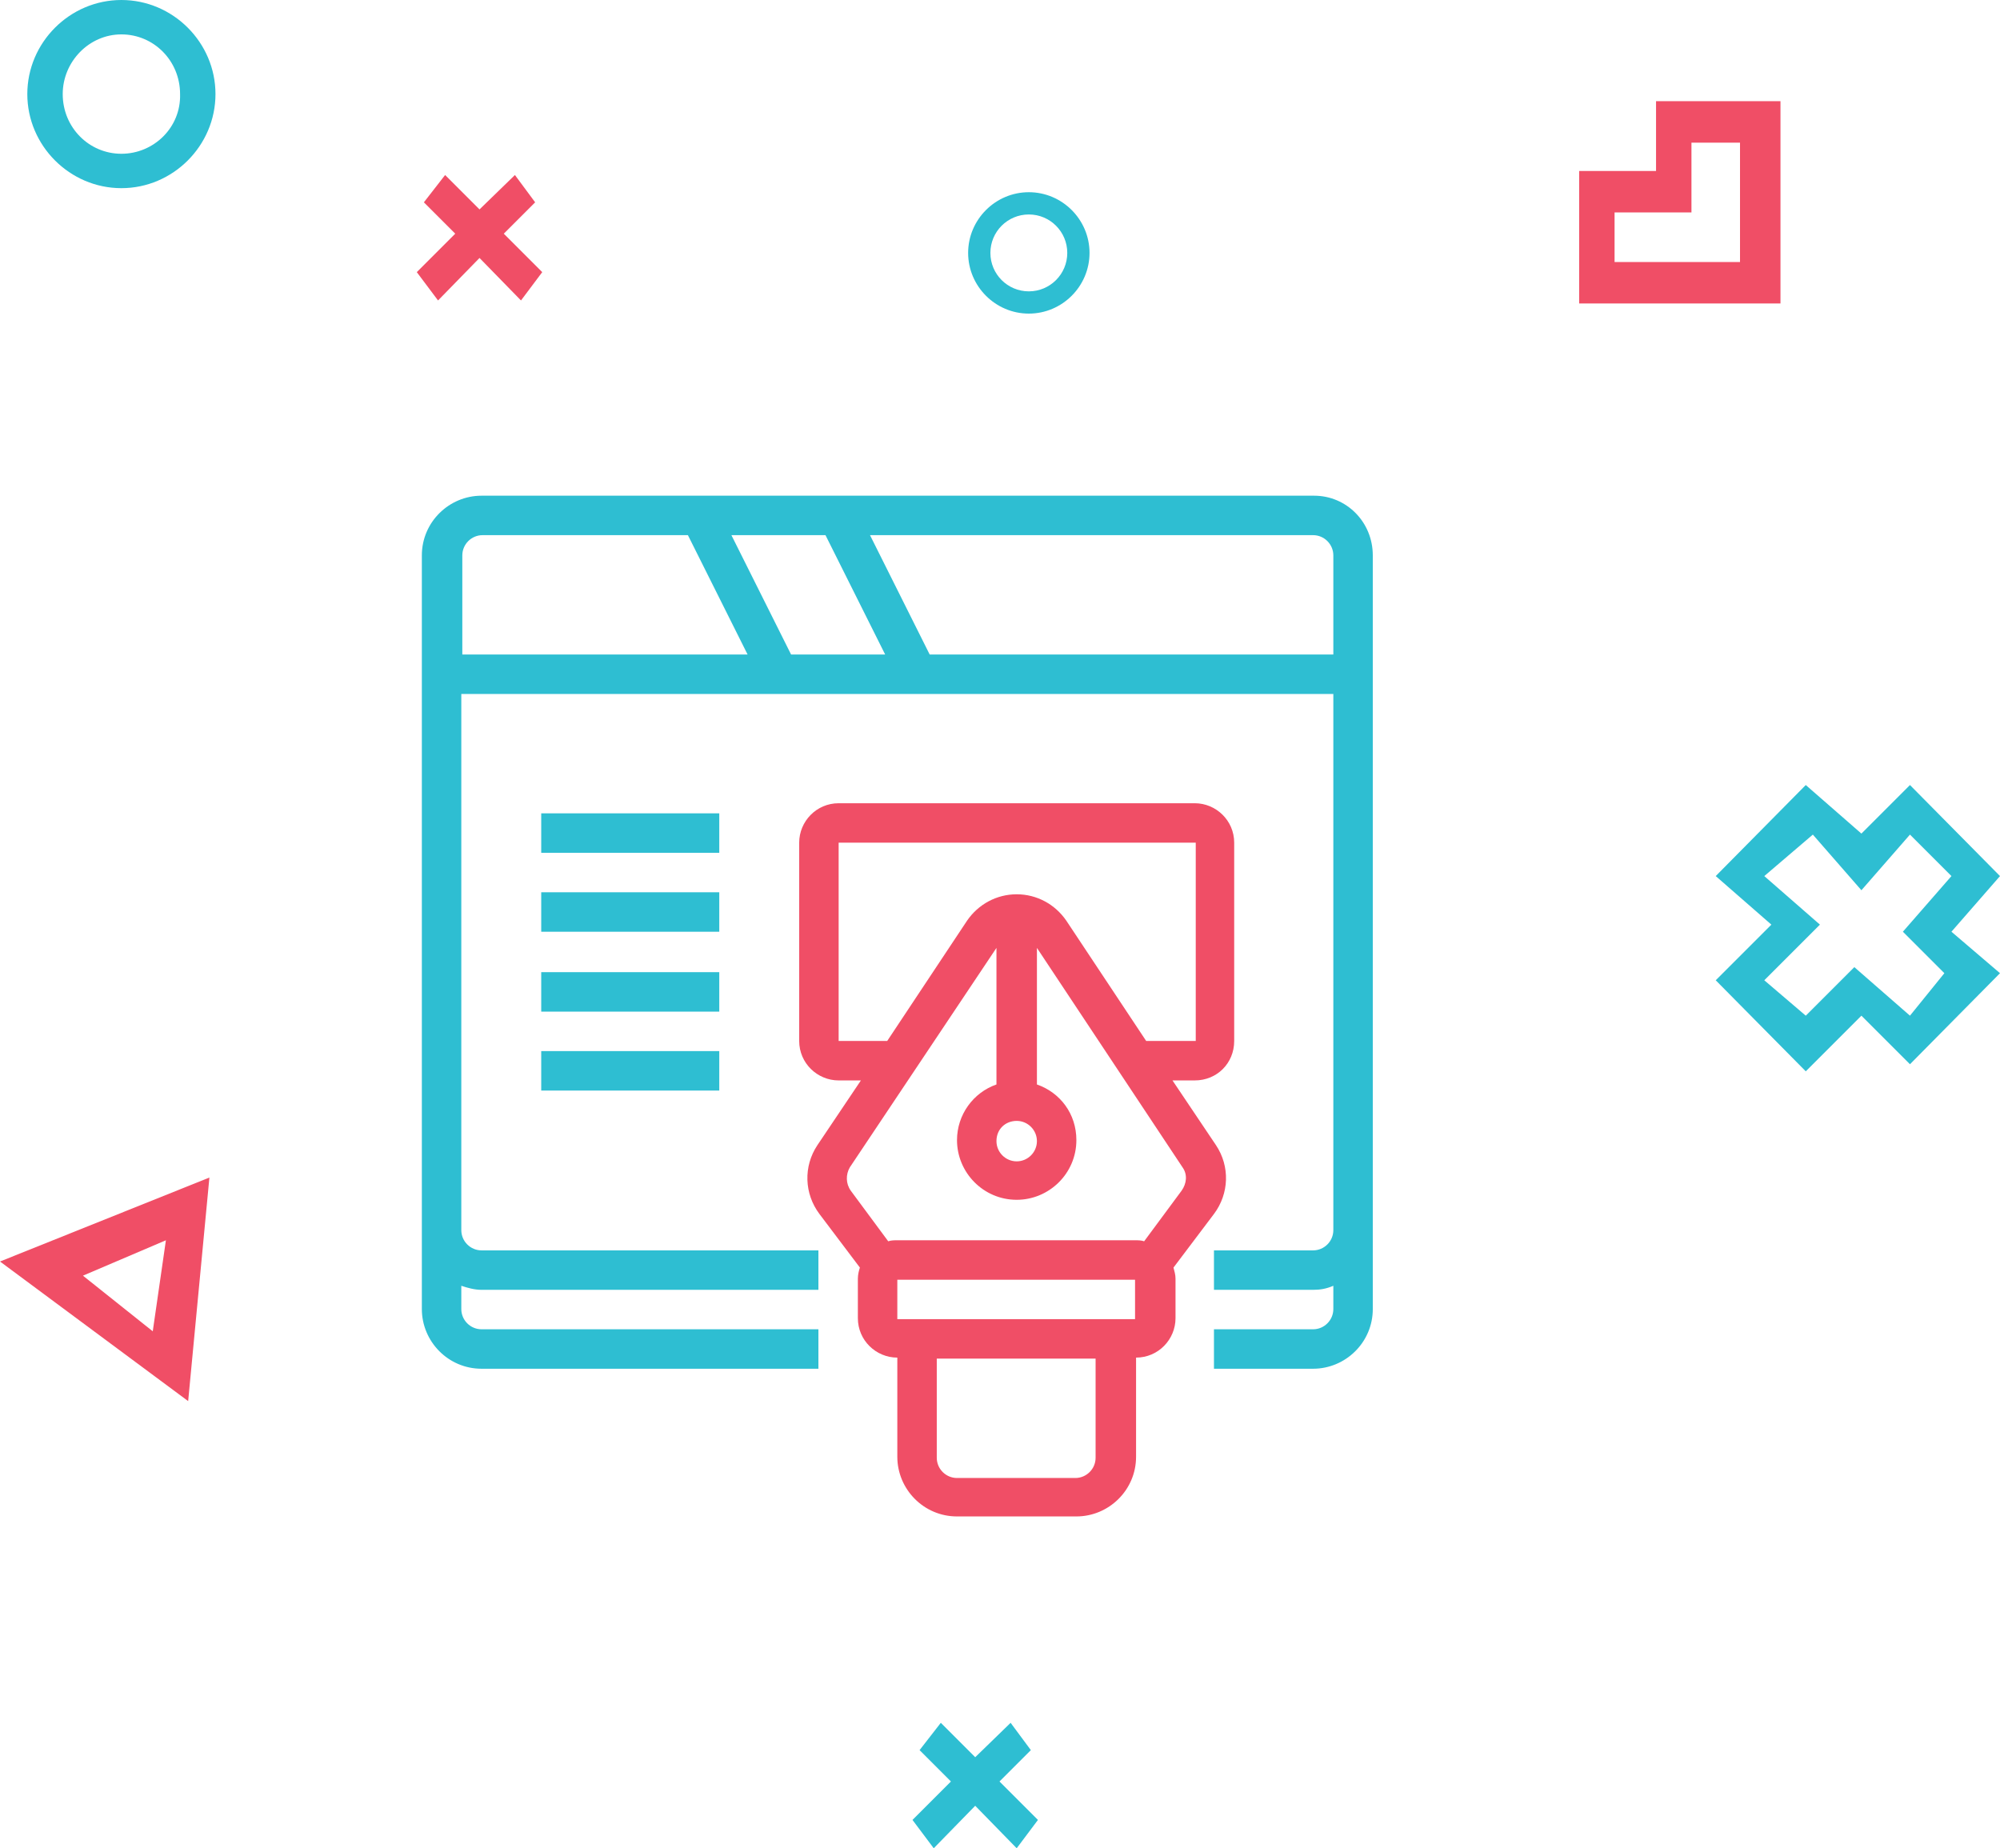 <svg version="1.1" xmlns="http://www.w3.org/2000/svg" xmlns:xlink="http://www.w3.org/1999/xlink" x="0px" y="0px" viewBox="0 0 197.7 182.7" enable-background="new 0 0 197.7 182.7" xml:space="preserve">
<g id="Layer_1">
	<g>
		<g>
			<g>
				<path fill="#F04E66" d="M122,102.9V83.3c0-2.2-1.8-3.9-3.9-3.9H82.9c-2.2,0-3.9,1.8-3.9,3.9v19.6c0,2.2,1.8,3.9,3.9,3.9h2.2
					l-4.3,6.4c-1.4,2.1-1.3,4.8,0.2,6.8l4,5.3c-0.1,0.3-0.2,0.7-0.2,1.1v3.9c0,2.2,1.8,3.9,3.9,3.9v9.8c0,3.2,2.6,5.9,5.9,5.9h11.8
					c3.2,0,5.9-2.6,5.9-5.9v-9.8c2.2,0,3.9-1.8,3.9-3.9v-3.9c0-0.4-0.1-0.7-0.2-1.1l4-5.3c1.5-2,1.6-4.7,0.2-6.8l-4.3-6.4h2.2
					C120.3,106.8,122,105.1,122,102.9z M108.3,144.1c0,1.1-0.9,2-2,2H94.6c-1.1,0-2-0.9-2-2v-9.8h15.7V144.1z M88.7,130.4v-3.9h23.5
					l0,3.9H88.7z M116.9,115.4c0.5,0.7,0.4,1.6-0.1,2.3l-3.7,5c-0.3-0.1-0.6-0.1-0.9-0.1H88.7c-0.3,0-0.6,0-0.9,0.1l-3.7-5
					c-0.5-0.7-0.5-1.6-0.1-2.3l14.5-21.7v13.5c-2.3,0.8-3.9,3-3.9,5.5c0,3.2,2.6,5.9,5.9,5.9c3.2,0,5.9-2.6,5.9-5.9
					c0-2.6-1.6-4.7-3.9-5.5V93.7L116.9,115.4z M100.5,110.8c1.1,0,2,0.9,2,2c0,1.1-0.9,2-2,2c-1.1,0-2-0.9-2-2
					C98.5,111.6,99.4,110.8,100.5,110.8z M113.3,102.9L105.4,91c-1.1-1.6-2.9-2.6-4.9-2.6c-2,0-3.8,1-4.9,2.6l-7.9,11.9h-4.8V83.3
					h35.3v19.6H113.3z"/>
			</g>
		</g>
		<g>
			<g>
				<path fill="#2EBED2" d="M129.9,49H47.6c-3.2,0-5.9,2.6-5.9,5.9v74.5c0,3.2,2.6,5.9,5.9,5.9h33.3v-3.9H47.6c-1.1,0-2-0.9-2-2
					v-2.3c0.6,0.2,1.3,0.4,2,0.4h33.3v-3.9H47.6c-1.1,0-2-0.9-2-2v-53h86.2v53c0,1.1-0.9,2-2,2h-9.8v3.9h9.8c0.7,0,1.3-0.1,2-0.4
					v2.3c0,1.1-0.9,2-2,2h-9.8v3.9h9.8c3.2,0,5.9-2.6,5.9-5.9V54.9C135.7,51.6,133.1,49,129.9,49z M45.7,64.7v-9.8c0-1.1,0.9-2,2-2
					h20.3l5.9,11.8H45.7z M78.2,64.7l-5.9-11.8h9.3l5.9,11.8H78.2z M131.8,64.7H91.9L86,52.9h43.8c1.1,0,2,0.9,2,2V64.7z M71.1,80.4
					H53.5v3.9h17.6V80.4z M71.1,88.2H53.5v3.9h17.6V88.2z M71.1,96.1H53.5v3.9h17.6V96.1z M53.5,107.8h17.6v-3.9H53.5V107.8z"/>
			</g>
		</g>
		<g>
			<g>
				<path fill-rule="evenodd" clip-rule="evenodd" fill="#2EBED2" d="M12,0C6.9,0,2.7,4.2,2.7,9.3c0,5.1,4.2,9.3,9.3,9.3
					c5.1,0,9.3-4.2,9.3-9.3C21.3,4.2,17.1,0,12,0z M12,15.2c-3.2,0-5.8-2.6-5.8-5.9c0-3.2,2.6-5.9,5.8-5.9c3.2,0,5.8,2.6,5.8,5.9
					C17.9,12.6,15.2,15.2,12,15.2z"/>
			</g>
		</g>
		<g>
			<g>
				<polygon fill-rule="evenodd" clip-rule="evenodd" fill="#F04E66" points="53.6,26.9 49.8,23.1 52.9,20 50.9,17.3 47.4,20.7 
					44,17.3 41.9,20 45,23.1 41.2,26.9 43.3,29.7 47.4,25.5 51.5,29.7 				"/>
			</g>
		</g>
		<g>
			<g>
				<path fill-rule="evenodd" clip-rule="evenodd" fill="#2EBED2" d="M101.7,19c-3.3,0-6,2.7-6,6s2.7,6,6,6c3.3,0,6-2.7,6-6
					S105,19,101.7,19z M101.7,28.8c-2.1,0-3.8-1.7-3.8-3.8c0-2.1,1.7-3.8,3.8-3.8c2.1,0,3.8,1.7,3.8,3.8
					C105.5,27.1,103.8,28.8,101.7,28.8z"/>
			</g>
		</g>
		<g>
			<g>
				<path fill-rule="evenodd" clip-rule="evenodd" fill="#F04E66" d="M163.7,10v6.9h-7.6V30h19.9V10H163.7z M172,25.9h-12.4V21h7.6
					v-6.9h4.8V25.9z"/>
			</g>
		</g>
		<g>
			<g>
				<path fill-rule="evenodd" clip-rule="evenodd" fill="#F04E66" d="M0,124.7l18.6,13.8l2.1-22.1L0,124.7z M15.1,131.6l-6.9-5.5
					l8.2-3.5L15.1,131.6z"/>
			</g>
		</g>
		<g>
			<g>
				<path fill-rule="evenodd" clip-rule="evenodd" fill="#2EBED2" d="M197.7,86.6l-8.9-9l-4.8,4.8l-5.5-4.8l-8.9,9l5.5,4.8l-5.5,5.5
					l8.9,9l5.5-5.5l4.8,4.8l8.9-9l-4.8-4.1L197.7,86.6z M188.8,100.4l-5.5-4.8l-4.8,4.8l-4.1-3.5l5.5-5.5l-5.5-4.8l4.8-4.1L184,88
					l4.8-5.5l4.1,4.1l-4.8,5.5l4.1,4.1L188.8,100.4z"/>
			</g>
		</g>
		<g>
			<g>
				<polygon fill-rule="evenodd" clip-rule="evenodd" fill="#2EBED2" points="102.6,179.9 98.8,176.1 101.9,173 99.9,170.3 
					96.4,173.7 93,170.3 90.9,173 94,176.1 90.2,179.9 92.3,182.7 96.4,178.5 100.5,182.7 				"/>
			</g>
		</g>
	</g>
</g>
<g id="Layer_3">
	<g>
		<g>
			<g>
				<path fill-rule="evenodd" clip-rule="evenodd" fill="#2EBED2" d="M372,1c-5.1,0-9.3,4.2-9.3,9.3c0,5.1,4.2,9.3,9.3,9.3
					c5.1,0,9.3-4.2,9.3-9.3C381.3,5.2,377.1,1,372,1z M372,16.2c-3.2,0-5.8-2.6-5.8-5.9c0-3.2,2.6-5.9,5.8-5.9
					c3.2,0,5.8,2.6,5.8,5.9C377.9,13.6,375.2,16.2,372,16.2z"/>
			</g>
		</g>
		<g>
			<g>
				<polygon fill-rule="evenodd" clip-rule="evenodd" fill="#F04E66" points="413.6,27.9 409.8,24.1 412.9,21 410.9,18.3 
					407.4,21.7 404,18.3 401.9,21 405,24.1 401.2,27.9 403.3,30.7 407.4,26.5 411.5,30.7 				"/>
			</g>
		</g>
		<g>
			<g>
				<path fill-rule="evenodd" clip-rule="evenodd" fill="#2EBED2" d="M461.7,20c-3.3,0-6,2.7-6,6s2.7,6,6,6c3.3,0,6-2.7,6-6
					S465,20,461.7,20z M461.7,29.8c-2.1,0-3.8-1.7-3.8-3.8c0-2.1,1.7-3.8,3.8-3.8c2.1,0,3.8,1.7,3.8,3.8
					C465.5,28.1,463.8,29.8,461.7,29.8z"/>
			</g>
		</g>
		<g>
			<g>
				<path fill-rule="evenodd" clip-rule="evenodd" fill="#F04E66" d="M523.7,11v6.9h-7.6V31h19.9V11H523.7z M532,26.9h-12.4V22h7.6
					v-6.9h4.8V26.9z"/>
			</g>
		</g>
		<g>
			<g>
				<path fill-rule="evenodd" clip-rule="evenodd" fill="#F04E66" d="M360,125.7l18.6,13.8l2.1-22.1L360,125.7z M375.1,132.6
					l-6.9-5.5l8.2-3.5L375.1,132.6z"/>
			</g>
		</g>
		<g>
			<g>
				<path fill-rule="evenodd" clip-rule="evenodd" fill="#2EBED2" d="M557.7,87.6l-8.9-9l-4.8,4.8l-5.5-4.8l-8.9,9l5.5,4.8l-5.5,5.5
					l8.9,9l5.5-5.5l4.8,4.8l8.9-9l-4.8-4.1L557.7,87.6z M548.8,101.4l-5.5-4.8l-4.8,4.8l-4.1-3.5l5.5-5.5l-5.5-4.8l4.8-4.1L544,89
					l4.8-5.5l4.1,4.1l-4.8,5.5l4.1,4.1L548.8,101.4z"/>
			</g>
		</g>
		<g>
			<g>
				<polygon fill-rule="evenodd" clip-rule="evenodd" fill="#2EBED2" points="462.6,180.9 458.8,177.1 461.9,174 459.9,171.3 
					456.4,174.7 453,171.3 450.9,174 454,177.1 450.2,180.9 452.3,183.7 456.4,179.5 460.5,183.7 				"/>
			</g>
		</g>
		<g>
			<g>
				<path fill="#2EBED2" d="M457.4,117.5c-0.6,0-1.2,0.2-1.6,0.7c-0.4,0.4-0.7,1-0.7,1.6c0,0.6,0.2,1.2,0.7,1.6
					c0.4,0.4,1,0.7,1.6,0.7c0.6,0,1.2-0.2,1.6-0.7c0.4-0.4,0.7-1,0.7-1.6s-0.2-1.2-0.7-1.6C458.6,117.8,458,117.5,457.4,117.5z
					 M469.7,97.5V80.9c0-0.7-0.4-1.4-1-1.9c-0.6-0.4-1.4-0.5-2.1-0.2l-38.8,15.6h-12.5c-7.1,0-12.9,5.8-12.9,12.9
					c0,7.1,5.8,12.9,12.9,12.9h1.5v13.5c0,1.2,1,2.2,2.3,2.2h9.2c1.2,0,2.3-1,2.3-2.2v-12.4l36.1,14.5c0.3,0.1,0.6,0.2,0.8,0.2
					c0.4,0,0.9-0.1,1.3-0.4c0.6-0.4,1-1.1,1-1.9v-16.5c4.5-1,7.9-5.1,7.9-9.9C477.6,102.5,474.2,98.5,469.7,97.5z M426,131.5h-4.7
					v-11.2h4.7V131.5z M426,115.8h-10.7c-4.6,0-8.4-3.8-8.4-8.4c0-4.6,3.8-8.4,8.4-8.4H426L426,115.8z M465.2,130.4L465.2,130.4
					l-34.7-13.9V98.2l24.6-9.9v22.3c0,1.2,1,2.2,2.3,2.2c1.2,0,2.3-1,2.3-2.2V86.5l5.6-2.2V130.4z M469.7,112.5v-10.3
					c2,0.9,3.4,2.9,3.4,5.2C473.1,109.7,471.7,111.6,469.7,112.5z M493.1,105.2h-8.8c-1.2,0-2.3,1-2.3,2.2c0,1.2,1,2.2,2.3,2.2h8.8
					c1.2,0,2.3-1,2.3-2.2C495.4,106.2,494.4,105.2,493.1,105.2z M480.7,96.9c0.6,0,1.2-0.2,1.6-0.7l4.4-4.4c0.9-0.9,0.9-2.3,0-3.2
					c-0.9-0.9-2.3-0.9-3.2,0l-4.4,4.4c-0.9,0.9-0.9,2.3,0,3.2C479.5,96.7,480.1,96.9,480.7,96.9z M482.3,118.2
					c-0.9-0.9-2.3-0.9-3.2,0c-0.9,0.9-0.9,2.3,0,3.2l4.5,4.5c0.4,0.4,1,0.7,1.6,0.7c0.6,0,1.2-0.2,1.6-0.7c0.9-0.9,0.9-2.3,0-3.2
					L482.3,118.2z"/>
			</g>
		</g>
		<path fill-rule="evenodd" clip-rule="evenodd" fill="#F04E66" d="M458.6,78.8l-15.4,5.8l0,0l-2.9,1.1l0,0l-8.7,3.3
			c-3.2,1.2-6.8-0.4-8-3.6l-6.2-16.5l0,0l-0.1-0.3c-1.2-3.2,0.4-6.8,3.6-8l27-10.2c3.2-1.2,6.8,0.4,8,3.6l6.3,16.8
			C463.4,74,461.8,77.5,458.6,78.8z M453,55.1c-0.6-1.6-2.4-2.4-4-1.8l-27,10.2c-1.6,0.6-2.4,2.4-1.8,4l6.3,16.8
			c0.6,1.6,2.4,2.4,4,1.8l27-10.2c1.6-0.6,2.4-2.4,1.8-4L453,55.1z M438.3,78.2c-0.2,0.2-0.4,0.4-0.7,0.5c-0.3,0.1-0.5,0.1-0.8,0.1
			c-0.5-0.1-1-0.5-1.2-1l-4.3-11.4c-0.2-0.5-0.1-1.1,0.3-1.5c0.4-0.4,0.9-0.6,1.4-0.5l12.1,1.9c0.5,0.1,1,0.5,1.2,1
			c0.2,0.5,0.1,1.1-0.3,1.5L438.3,78.2z M435.2,67.8l2.4,6.4l4.4-5.3L435.2,67.8z"/>
	</g>
</g>
<g id="Layer_4">
	<g>
		<g>
			<g>
				<path fill-rule="evenodd" clip-rule="evenodd" fill="#2EBED2" d="M12-289c-5.1,0-9.3,4.2-9.3,9.3c0,5.1,4.2,9.3,9.3,9.3
					c5.1,0,9.3-4.2,9.3-9.3C21.3-284.8,17.1-289,12-289z M12-273.8c-3.2,0-5.8-2.6-5.8-5.9c0-3.2,2.6-5.9,5.8-5.9
					c3.2,0,5.8,2.6,5.8,5.9C17.9-276.4,15.2-273.8,12-273.8z"/>
			</g>
		</g>
		<g>
			<g>
				<polygon fill-rule="evenodd" clip-rule="evenodd" fill="#F04E66" points="53.6,-262.1 49.8,-265.9 52.9,-269 50.9,-271.7 
					47.4,-268.3 44,-271.7 41.9,-269 45,-265.9 41.2,-262.1 43.3,-259.3 47.4,-263.5 51.5,-259.3 				"/>
			</g>
		</g>
		<g>
			<g>
				<path fill-rule="evenodd" clip-rule="evenodd" fill="#2EBED2" d="M101.7-270c-3.3,0-6,2.7-6,6s2.7,6,6,6c3.3,0,6-2.7,6-6
					S105-270,101.7-270z M101.7-260.2c-2.1,0-3.8-1.7-3.8-3.8c0-2.1,1.7-3.8,3.8-3.8c2.1,0,3.8,1.7,3.8,3.8
					C105.5-261.9,103.8-260.2,101.7-260.2z"/>
			</g>
		</g>
		<g>
			<g>
				<path fill-rule="evenodd" clip-rule="evenodd" fill="#F04E66" d="M163.7-279v6.9h-7.6v13.1h19.9v-20H163.7z M172-263.1h-12.4
					v-4.8h7.6v-6.9h4.8V-263.1z"/>
			</g>
		</g>
		<g>
			<g>
				<path fill-rule="evenodd" clip-rule="evenodd" fill="#F04E66" d="M0-164.3l18.6,13.8l2.1-22.1L0-164.3z M15.1-157.4l-6.9-5.5
					l8.2-3.5L15.1-157.4z"/>
			</g>
		</g>
		<g>
			<g>
				<path fill-rule="evenodd" clip-rule="evenodd" fill="#2EBED2" d="M197.7-202.4l-8.9-9l-4.8,4.8l-5.5-4.8l-8.9,9l5.5,4.8
					l-5.5,5.5l8.9,9l5.5-5.5l4.8,4.8l8.9-9l-4.8-4.1L197.7-202.4z M188.8-188.6l-5.5-4.8l-4.8,4.8l-4.1-3.5l5.5-5.5l-5.5-4.8
					l4.8-4.1l4.8,5.5l4.8-5.5l4.1,4.1l-4.8,5.5l4.1,4.1L188.8-188.6z"/>
			</g>
		</g>
		<g>
			<g>
				<polygon fill-rule="evenodd" clip-rule="evenodd" fill="#2EBED2" points="102.6,-109.1 98.8,-112.9 101.9,-116 99.9,-118.7 
					96.4,-115.3 93,-118.7 90.9,-116 94,-112.9 90.2,-109.1 92.3,-106.3 96.4,-110.5 100.5,-106.3 				"/>
			</g>
		</g>
		<g>
			<g>
				<path fill="#2EBED2" d="M121.5-215.1c-2.9-3.7-6.4-6.8-10.5-9.2c-1.5-0.9-3.2-0.1-3.4,1.6c-0.2,1.2,0.6,1.9,1.6,2.5
					c11.6,7.6,17,18.4,15.5,32.3c-1.4,13.2-11.1,24.2-23.9,27.6c-2,0.5-4,0.9-6.1,0.9c0.8-1,1.8-1.8,2.6-2.7c0.9-0.9,0.8-2.2,0-3.1
					c-0.9-0.9-2.2-0.9-3.1,0c-2.2,2.2-4.5,4.5-6.7,6.7c-0.8,0.8-0.9,2.1-0.1,3c2.5,2.5,4.8,5.1,7.5,7.4h1.5c1.9-1.4,2-2.6,0.3-4.3
					c-0.8-0.8-1.5-1.5-2.5-2.4c2-0.2,3.8-0.4,5.6-0.8C126.8-161.1,138.4-193.3,121.5-215.1z M79.7-222.3c3.3-1.5,6.7-2.3,10.4-2.4
					c-0.7,0.8-1.5,1.6-2.2,2.3c-1.2,1.2-1.3,2.5-0.3,3.5c0.9,1,2.3,0.9,3.4-0.3c2-2,4-4,6-6.1c1.3-1.3,1.3-2.4,0-3.7
					c-1.8-1.8-3.7-3.7-5.5-5.5c-0.6-0.6-1.1-1.1-1.8-1.5h-1c-2.1,1.2-2.3,2.6-0.6,4.3c0.7,0.7,1.5,1.5,2.4,2.3
					c-2.2,0.2-4.2,0.5-6.2,0.9c-15.8,3.5-27.8,17.5-28.8,33.8c-0.6,10.6,2.6,19.9,9.6,27.8c2.5,2.8,5.4,5.2,8.7,7.1
					c1.6,0.9,3.4,0,3.5-1.7c0.1-1.1-0.6-1.7-1.5-2.3c-11.7-7.6-17.2-18.4-15.6-32.4C61.6-208.4,68.4-217.2,79.7-222.3z"/>
			</g>
		</g>
		<path fill="#F04E66" d="M94.2-199.2c0,1.2,0.1,2.4,0,3.6c0,0.8,0.3,1.2,1,1.2c1.5,0.1,2.9,0.5,4.3,1.1c5.4,2.3,6.4,8.4,2.2,12.5
			c-1.8,1.8-4.1,2.9-6.6,3.4c-0.8,0.2-1,0.5-1,1.3c0,0.5,0,1,0,1.4c-0.1,1.1-0.9,2-2,2c-1,0-1.9-0.8-2-2c-0.1-0.8,0.4-1.9-0.3-2.5
			c-0.5-0.5-1.5-0.4-2.3-0.6c-2-0.6-3.9-1.5-5.6-2.9c-0.7-0.6-1.3-1.2-1.7-2c-0.5-1-0.2-2,0.7-2.6c0.9-0.6,2.1-0.4,2.7,0.6
			c1.3,2.2,3.5,2.8,5.7,3.4c0.6,0.1,0.8,0,0.8-0.7c0-2.6,0-5.2,0-7.8c0-0.8-0.4-0.9-1-1c-2.4-0.4-4.6-1.2-6.6-2.8
			c-2.6-2.2-3.2-5-1.8-8.1c1.6-3.6,4.6-5.4,8.3-6.1c1-0.2,1.2-0.5,1.1-1.4c-0.1-0.6,0-1.3,0-1.9c0.1-1.2,0.9-2.1,1.9-2.1
			c1.1,0,1.9,0.8,2,2.1c0.1,1-0.4,2.4,0.2,3c0.6,0.6,1.9,0.4,2.9,0.7c2.9,0.8,5.6,2,6.8,5.2c0.3,0.8,0.2,1.5-0.3,2.2
			c-0.5,0.6-1.2,0.7-2,0.6c-0.6-0.1-1-0.6-1.3-1.1c-0.9-1.9-3.8-3.4-5.8-3.2c-0.6,0-0.5,0.5-0.5,0.8
			C94.2-201.8,94.2-200.5,94.2-199.2C94.2-199.2,94.2-199.2,94.2-199.2z M94.2-185.9C94.2-185.9,94.2-185.9,94.2-185.9
			c0,1.3,0,2.6,0,3.9c0,0.6,0.2,0.8,0.7,0.7c1.7-0.3,3.2-0.9,4.4-2.3c2.1-2.5,1.1-5.7-2-6.4c-0.7-0.2-1.5-0.3-2.2-0.4
			c-0.6-0.1-0.9,0.1-0.9,0.8C94.2-188.4,94.2-187.2,94.2-185.9z M90.2-199.2c0-1.3,0-2.6,0-3.9c0-0.4,0.1-0.8-0.5-0.7
			c-2,0.3-3.9,0.9-5,2.8c-1.3,2.3-0.6,4.5,1.8,5.5c0.9,0.4,1.8,0.6,2.8,0.7c0.7,0.1,1,0,1-0.8C90.2-196.8,90.2-198,90.2-199.2z"/>
	</g>
</g>
<g id="Layer_2">
	<g>
		<g>
			<g>
				<path fill-rule="evenodd" clip-rule="evenodd" fill="#2EBED2" d="M372-289c-5.1,0-9.3,4.2-9.3,9.3c0,5.1,4.2,9.3,9.3,9.3
					c5.1,0,9.3-4.2,9.3-9.3C381.3-284.8,377.1-289,372-289z M372-273.8c-3.2,0-5.8-2.6-5.8-5.9c0-3.2,2.6-5.9,5.8-5.9
					c3.2,0,5.8,2.6,5.8,5.9C377.9-276.4,375.2-273.8,372-273.8z"/>
			</g>
		</g>
		<g>
			<g>
				<polygon fill-rule="evenodd" clip-rule="evenodd" fill="#F04E66" points="413.6,-262.1 409.8,-265.9 412.9,-269 410.9,-271.7 
					407.4,-268.3 404,-271.7 401.9,-269 405,-265.9 401.2,-262.1 403.3,-259.3 407.4,-263.5 411.5,-259.3 				"/>
			</g>
		</g>
		<g>
			<g>
				<path fill-rule="evenodd" clip-rule="evenodd" fill="#2EBED2" d="M461.7-270c-3.3,0-6,2.7-6,6s2.7,6,6,6c3.3,0,6-2.7,6-6
					S465-270,461.7-270z M461.7-260.2c-2.1,0-3.8-1.7-3.8-3.8c0-2.1,1.7-3.8,3.8-3.8c2.1,0,3.8,1.7,3.8,3.8
					C465.5-261.9,463.8-260.2,461.7-260.2z"/>
			</g>
		</g>
		<g>
			<g>
				<path fill-rule="evenodd" clip-rule="evenodd" fill="#F04E66" d="M523.7-279v6.9h-7.6v13.1h19.9v-20H523.7z M532-263.1h-12.4
					v-4.8h7.6v-6.9h4.8V-263.1z"/>
			</g>
		</g>
		<g>
			<g>
				<path fill-rule="evenodd" clip-rule="evenodd" fill="#F04E66" d="M360-164.3l18.6,13.8l2.1-22.1L360-164.3z M375.1-157.4
					l-6.9-5.5l8.2-3.5L375.1-157.4z"/>
			</g>
		</g>
		<g>
			<g>
				<path fill-rule="evenodd" clip-rule="evenodd" fill="#2EBED2" d="M557.7-202.4l-8.9-9l-4.8,4.8l-5.5-4.8l-8.9,9l5.5,4.8
					l-5.5,5.5l8.9,9l5.5-5.5l4.8,4.8l8.9-9l-4.8-4.1L557.7-202.4z M548.8-188.6l-5.5-4.8l-4.8,4.8l-4.1-3.5l5.5-5.5l-5.5-4.8
					l4.8-4.1l4.8,5.5l4.8-5.5l4.1,4.1l-4.8,5.5l4.1,4.1L548.8-188.6z"/>
			</g>
		</g>
		<g>
			<g>
				<polygon fill-rule="evenodd" clip-rule="evenodd" fill="#2EBED2" points="462.6,-109.1 458.8,-112.9 461.9,-116 459.9,-118.7 
					456.4,-115.3 453,-118.7 450.9,-116 454,-112.9 450.2,-109.1 452.3,-106.3 456.4,-110.5 460.5,-106.3 				"/>
			</g>
		</g>
		<g>
			<g>
				<path fill="#2EBED2" d="M495.3-231.5c0-5-3.6-8.5-8.6-8.5c-15.9,0-31.8,0-47.7,0c-9.4,0-18.8,0-28.1,0c-3.5,0-6.1,1.5-7.8,4.7
					c-0.4,0.8-0.5,1.7-0.8,2.6c0,22.5,0,48.9,0,71.4c0.3,1.4,0.7,2.8,1.6,3.9c1.8,2.3,4.2,3.4,7.1,3.4c9.5,0,18.9,0,28.4,0
					c15.7,0,31.5,0,47.2,0c3.6,0,6.2-1.5,7.9-4.7c0.6-1.2,0.8-2.5,0.8-3.8C495.3-184.2,495.4-209.8,495.3-231.5z M407.8-231.4
					c0-2.1,1.1-3.2,3.2-3.2c25.2,0,50.5,0,75.7,0c2.1,0,3.2,1,3.2,3.2c0,4.1,0,8.2,0,12.3c0,0.8-0.2,0.9-0.9,0.9
					c-13.4,0-26.7,0-40.1,0c-13.3,0-26.7,0-40,0c-0.8,0-1-0.2-1-1C407.8-223.2,407.8-227.3,407.8-231.4z M489.9-162.8
					c0,2.3-1,3.3-3.3,3.3c-25.2,0-50.4,0-75.5,0c-2.2,0-3.3-1-3.3-3.3c0-15,0-34,0-49c0-0.8,0.2-0.9,1-0.9c13.4,0,26.8,0,40.1,0
					c13.3,0,26.6,0,39.9,0c0.8,0,1.1,0.1,1.1,1.1C489.9-196.7,489.9-177.8,489.9-162.8z M443.5-223.6c0.9,0,1.8,0,2.6,0
					c0.9,0,1.8,0,2.7,0c1.6,0,2.7-1.2,2.7-2.7c0-1.5-1.1-2.7-2.7-2.7c-1.8,0-3.6,0-5.4,0c-1.6,0-2.7,1.2-2.7,2.7
					C440.7-224.8,441.8-223.6,443.5-223.6z M459.8-223.6c0.9,0,1.8,0,2.6,0c0.9,0,1.8,0,2.7,0c1.6,0,2.8-1.2,2.8-2.8
					c0-1.5-1.2-2.7-2.7-2.7c-1.8,0-3.6,0-5.4,0c-1.6,0-2.8,1.2-2.8,2.8C457.1-224.8,458.2-223.7,459.8-223.6z M476.1-223.6
					c1.8,0,3.7,0,5.5,0c1.5,0,2.6-1.2,2.7-2.7c0-1.5-1.1-2.7-2.7-2.8c-0.9,0-1.8,0-2.7,0c-0.9,0-1.9,0-2.8,0
					c-1.5,0.1-2.6,1.2-2.7,2.7C473.4-224.9,474.5-223.6,476.1-223.6z"/>
			</g>
		</g>
		<g>
			<g>
				<path fill="#F04E66" d="M454.9-206c-1.6-0.5-3,0.3-3.6,2.1c-2.2,6.8-4.5,13.5-6.7,20.3c-1.3,3.9-2.6,7.8-3.9,11.8
					c-0.4,1.2-0.4,2.4,0.6,3.3c1.5,1.4,3.9,0.8,4.6-1.5c3.5-10.7,7-21.3,10.5-31.9c0.2-0.5,0.3-0.9,0.3-1.4
					C456.7-204.6,456-205.6,454.9-206z M432.7-194.7c0.5-0.5,1.1-1.1,1.6-1.6c0.7-0.9,0.8-1.9,0.3-2.9c-0.5-1-1.3-1.4-2.3-1.5
					c-0.8,0-1.5,0.3-2,0.8c-3.7,3.7-7.3,7.3-11,11c-1.1,1.1-1.1,2.7,0,3.8c3.6,3.7,7.3,7.4,11,11c0.7,0.7,1.6,0.9,2.5,0.7
					c2.2-0.6,2.8-3.1,1.1-4.8c-2.7-2.8-5.4-5.5-8.2-8.2c-0.5-0.5-0.5-0.8,0-1.3C428.1-190,430.4-192.3,432.7-194.7z M477.7-188.9
					c-3.6-3.7-7.3-7.3-10.9-11c-0.7-0.7-1.6-1-2.6-0.7c-2.1,0.6-2.7,3.1-1.1,4.7c2.7,2.8,5.5,5.5,8.2,8.3c0.5,0.5,0.5,0.8,0,1.3
					c-2.7,2.6-5.3,5.3-7.9,7.9c-0.3,0.3-0.6,0.6-0.8,0.9c-0.6,0.9-0.6,1.8-0.2,2.8c0.5,1,1.3,1.4,2.4,1.5c0.8,0,1.4-0.3,1.9-0.8
					c3.6-3.7,7.3-7.3,10.9-11C478.8-186.2,478.8-187.8,477.7-188.9z"/>
			</g>
		</g>
	</g>
</g>
</svg>
